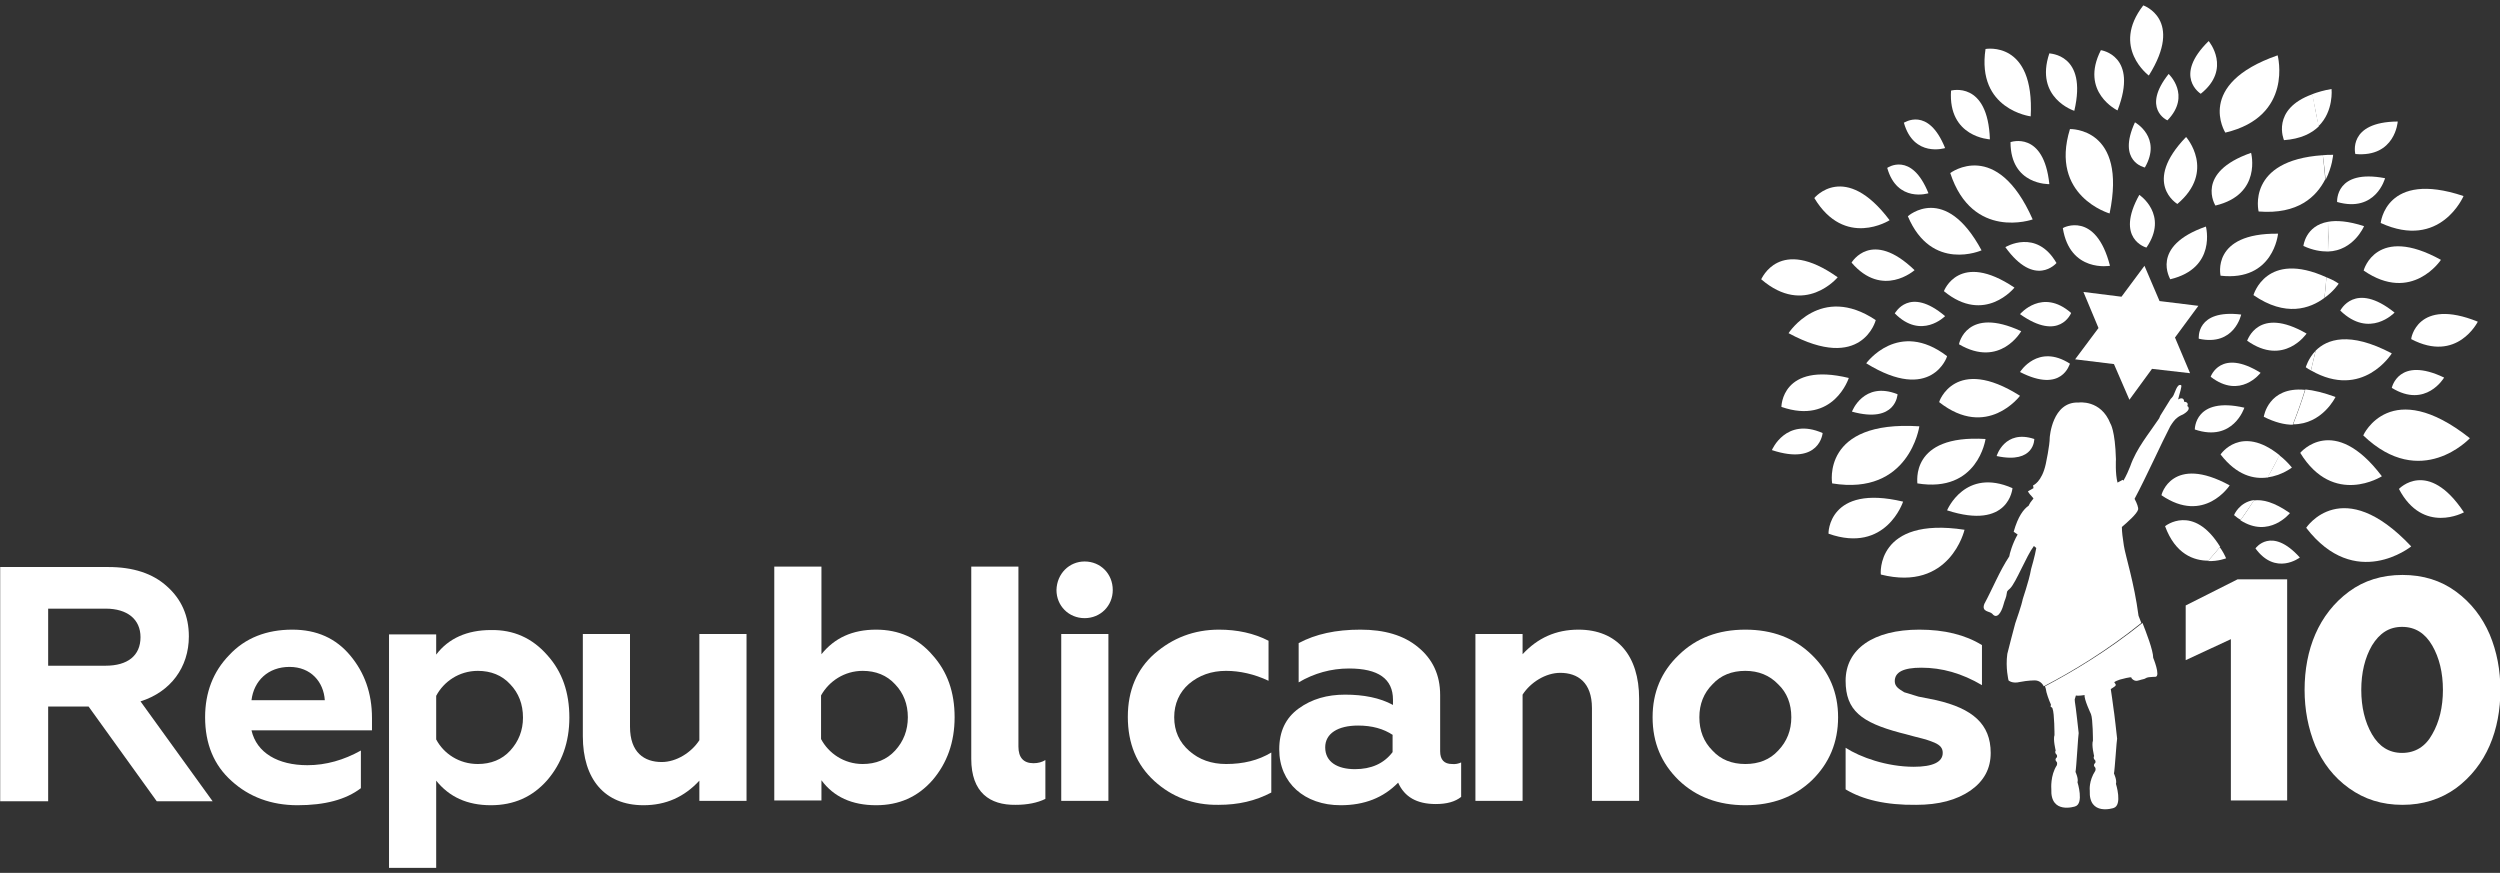 <?xml version="1.0" encoding="UTF-8"?>
<svg xmlns="http://www.w3.org/2000/svg" width="232" height="81" viewBox="0 0 232 81" fill="none">
  <rect x="0" y="0" width="232" height="81" fill="#333333" stroke="none"/>
  <g clip-path="url(#clip0_56_866)">
    <path d="M183.889 23.231C183.889 23.231 179.255 25.291 177.048 20.068C177.048 20.068 180.506 16.941 183.889 23.231Z" fill="white"></path>
    <path d="M184.257 40.739C184.257 40.739 183.559 45.778 177.931 44.859C177.968 44.859 177.159 40.298 184.257 40.739Z" fill="white"></path>
    <path d="M187.457 36.73C187.457 36.73 184.405 40.813 179.954 37.318C179.917 37.318 181.425 32.905 187.457 36.73Z" fill="white"></path>
    <path d="M176.607 46.551C176.607 46.551 175.025 51.406 169.692 49.53C169.655 49.53 169.655 44.895 176.607 46.551Z" fill="white"></path>
    <path d="M171.568 35.075C171.568 35.075 170.17 39.452 165.315 37.76C165.315 37.76 165.315 33.567 171.568 35.075Z" fill="white"></path>
    <path d="M170.538 25.732C170.538 25.732 167.485 29.41 163.439 25.916C163.476 25.916 165.094 21.87 170.538 25.732Z" fill="white"></path>
    <path d="M175.356 20.436C175.356 20.436 171.2 23.084 168.368 18.376C168.368 18.376 171.2 14.918 175.356 20.436Z" fill="white"></path>
    <path d="M165.977 30.918C165.977 30.918 168.956 26.284 174.069 29.705C174.069 29.741 172.782 34.597 165.977 30.918Z" fill="white"></path>
    <path d="M173.186 33.714C173.186 33.714 176.165 29.594 180.689 33.052C180.726 33.052 179.255 37.465 173.186 33.714Z" fill="white"></path>
    <path d="M186.096 22.937C186.096 22.937 188.965 21.171 190.841 24.408C190.841 24.408 188.855 26.762 186.096 22.937Z" fill="white"></path>
    <path d="M188.45 10.799C188.45 10.799 183.411 10.174 184.257 4.546C184.257 4.546 188.818 3.7 188.45 10.799Z" fill="white"></path>
    <path d="M186.942 26.689C186.942 26.689 184.184 30.146 180.395 27.02C180.395 27.02 181.793 23.231 186.942 26.689Z" fill="white"></path>
    <path d="M195.77 19.81C195.77 19.81 190.179 18.192 192.092 11.976C192.129 11.976 197.425 11.829 195.77 19.81Z" fill="white"></path>
    <path d="M182.308 49.162C182.308 49.162 180.984 54.937 174.547 53.318C174.51 53.318 174.069 47.911 182.308 49.162Z" fill="white"></path>
    <path d="M178.115 39.562C178.115 39.562 177.195 46.036 170.023 44.859C170.023 44.859 168.993 38.974 178.115 39.562Z" fill="white"></path>
    <path d="M199.411 7.01C199.411 7.01 195.88 4.399 198.896 0.5C198.896 0.5 202.685 1.787 199.411 7.01Z" fill="white"></path>
    <path d="M187.568 30.735C187.568 30.735 185.618 34.192 181.793 31.948C181.793 31.912 182.492 28.38 187.568 30.735Z" fill="white"></path>
    <path d="M177.673 25.07C177.673 25.07 174.694 27.718 171.825 24.371C171.825 24.371 173.664 21.208 177.673 25.07Z" fill="white"></path>
    <path d="M221.333 16.537C221.333 16.537 220.487 19.774 216.883 18.744C216.883 18.707 216.699 15.654 221.333 16.537Z" fill="white"></path>
    <path d="M226.814 35.038C226.814 35.038 225.122 37.944 221.958 35.994C221.958 35.994 222.584 33.015 226.814 35.038Z" fill="white"></path>
    <path d="M211.402 21.686C211.402 21.686 210.998 26.137 206.069 25.585C206.069 25.585 205.149 21.613 211.402 21.686Z" fill="white"></path>
    <path d="M214.05 30.955C214.05 30.955 211.954 34.045 208.533 31.617C208.57 31.617 209.526 28.344 214.05 30.955Z" fill="white"></path>
    <path d="M201.25 6.863C201.25 6.863 203.384 8.849 201.14 11.167C201.103 11.167 198.712 10.063 201.25 6.863Z" fill="white"></path>
    <path d="M198.124 11.351C198.124 11.351 200.662 12.748 199.044 15.544C199.044 15.544 196.432 15.029 198.124 11.351Z" fill="white"></path>
    <path d="M198.529 18.082C198.529 18.082 201.287 19.921 199.191 22.974C199.154 22.974 196.248 22.164 198.529 18.082Z" fill="white"></path>
    <path d="M222.51 11.277C222.51 11.277 222.29 14.624 218.575 14.293C218.575 14.293 217.802 11.314 222.51 11.277Z" fill="white"></path>
    <path d="M207.982 29.19C207.982 29.19 207.356 32.169 204.046 31.433C204.046 31.433 203.752 28.675 207.982 29.19Z" fill="white"></path>
    <path d="M180.506 29.337C180.506 29.337 178.299 31.581 175.834 29.079C175.871 29.079 177.159 26.505 180.506 29.337Z" fill="white"></path>
    <path d="M195.807 24.666C195.807 24.666 192.092 25.328 191.43 21.171C191.43 21.134 194.483 19.516 195.807 24.666Z" fill="white"></path>
    <path d="M190.179 17.088C190.179 17.088 186.575 17.199 186.575 13.19C186.575 13.19 189.664 12.086 190.179 17.088Z" fill="white"></path>
    <path d="M204.965 3.81C204.965 3.81 207.135 6.385 204.23 8.702C204.23 8.702 201.618 7.084 204.965 3.81Z" fill="white"></path>
    <path d="M164.432 41.769C164.432 41.769 165.719 38.679 169.14 40.187C169.14 40.187 168.883 43.24 164.432 41.769Z" fill="white"></path>
    <path d="M228.616 18.192C228.616 18.192 226.483 23.231 220.929 20.693C220.929 20.73 221.37 15.764 228.616 18.192Z" fill="white"></path>
    <path d="M226.519 24.114C226.519 24.114 223.834 28.197 219.347 25.107C219.347 25.07 220.524 20.803 226.519 24.114Z" fill="white"></path>
    <path d="M221.039 44.197C221.039 44.197 216.552 47.066 213.462 42.026C213.462 42.026 216.552 38.275 221.039 44.197Z" fill="white"></path>
    <path d="M222.216 29.006C222.216 29.006 219.899 31.47 217.177 28.822C217.177 28.859 218.501 26.026 222.216 29.006Z" fill="white"></path>
    <path d="M208.276 37.833C208.276 37.833 207.246 41.07 203.678 39.856C203.678 39.856 203.641 36.767 208.276 37.833Z" fill="white"></path>
    <path d="M209.784 34.596C209.784 34.596 207.908 37.098 205.149 34.964C205.149 34.964 206.069 32.279 209.784 34.596Z" fill="white"></path>
    <path d="M228.653 47.544C228.653 47.544 224.864 49.64 222.621 45.374C222.621 45.374 225.306 42.505 228.653 47.544Z" fill="white"></path>
    <path d="M206.915 45.042C206.915 45.042 204.561 48.684 200.588 45.962C200.552 45.925 201.581 42.137 206.915 45.042Z" fill="white"></path>
    <path d="M229.94 29.852C229.94 29.852 228.027 33.714 223.761 31.47C223.724 31.47 224.313 27.571 229.94 29.852Z" fill="white"></path>
    <path d="M180.689 47.36C180.689 47.36 182.345 43.351 186.758 45.3C186.758 45.3 186.464 49.236 180.689 47.36Z" fill="white"></path>
    <path d="M185.287 42.321C185.287 42.321 186.023 39.82 188.782 40.739C188.782 40.702 188.855 43.093 185.287 42.321Z" fill="white"></path>
    <path d="M171.862 38.201C171.862 38.201 172.929 35.332 176.092 36.583C176.092 36.583 175.982 39.341 171.862 38.201Z" fill="white"></path>
    <path d="M187.457 34.523C187.457 34.523 189.112 31.838 192.092 33.751C192.055 33.751 191.393 36.546 187.457 34.523Z" fill="white"></path>
    <path d="M187.457 29.153C187.457 29.153 189.517 26.689 192.202 29.043C192.202 29.043 191.135 31.764 187.457 29.153Z" fill="white"></path>
    <path d="M192.496 10.284C192.496 10.284 188.781 9.107 190.179 4.951C190.142 4.987 193.747 4.951 192.496 10.284Z" fill="white"></path>
    <path d="M196.506 10.247C196.506 10.247 192.975 8.555 194.961 4.656C194.961 4.656 198.492 5.134 196.506 10.247Z" fill="white"></path>
    <path d="M184.662 12.932C184.662 12.932 180.763 12.748 181.057 8.408C181.057 8.408 184.478 7.452 184.662 12.932Z" fill="white"></path>
    <path d="M188.634 20.362C188.634 20.362 183.044 22.348 180.984 16.059C180.984 16.059 185.287 12.785 188.634 20.362Z" fill="white"></path>
    <path d="M180.506 13.741C180.506 13.741 177.6 14.661 176.68 11.387C176.68 11.424 178.924 9.806 180.506 13.741Z" fill="white"></path>
    <path d="M178.961 17.934C178.961 17.934 176.055 18.854 175.135 15.581C175.135 15.581 177.379 13.999 178.961 17.934Z" fill="white"></path>
    <path d="M213.425 51.737C213.425 51.737 211.182 53.465 209.306 50.891C209.306 50.891 210.777 48.794 213.425 51.737Z" fill="white"></path>
    <path d="M229.205 40.666C229.205 40.666 224.68 45.557 219.31 40.408C219.31 40.371 221.848 34.854 229.205 40.666Z" fill="white"></path>
    <path d="M223.761 50.707C223.761 50.707 218.575 54.9 214.014 48.978C214.014 48.978 217.361 43.902 223.761 50.707Z" fill="white"></path>
    <path d="M204.708 21.024C204.708 21.024 205.738 24.886 201.398 25.916C201.434 25.916 199.448 22.863 204.708 21.024Z" fill="white"></path>
    <path d="M208.901 14.183C208.901 14.183 209.931 18.045 205.591 19.075C205.591 19.075 203.641 16.022 208.901 14.183Z" fill="white"></path>
    <path d="M202.869 12.711C202.869 12.711 205.664 15.875 202.06 18.928C202.06 18.928 198.749 16.978 202.869 12.711Z" fill="white"></path>
    <path d="M211.365 5.134C211.365 5.134 212.873 10.799 206.51 12.307C206.51 12.307 203.641 7.82 211.365 5.134Z" fill="white"></path>
    <path d="M201.839 31.323L204.009 28.381L200.405 27.939L199.007 24.666L196.874 27.535L193.342 27.093L194.74 30.44L192.57 33.346L196.175 33.787L197.609 37.098L199.706 34.229L203.237 34.633L201.839 31.323Z" fill="white"></path>
    <path d="M206.032 50.744C203.531 46.698 200.919 48.831 200.919 48.831C201.876 51.443 203.604 52.031 204.929 52.031C205.296 51.626 205.664 51.185 206.032 50.744Z" fill="white"></path>
    <path d="M207.319 47.801C207.54 47.985 207.724 48.132 207.945 48.242C208.349 47.654 208.791 47.029 209.195 46.403C207.798 46.587 207.319 47.801 207.319 47.801Z" fill="white"></path>
    <path d="M206.069 42.174C207.577 44.123 209.158 44.491 210.446 44.307C210.814 43.645 211.181 42.946 211.549 42.247C207.945 39.341 206.069 42.174 206.069 42.174Z" fill="white"></path>
    <path d="M210.078 38.679C211.108 39.194 211.991 39.415 212.763 39.415C213.168 38.385 213.572 37.282 213.903 36.178C210.483 35.847 210.078 38.679 210.078 38.679Z" fill="white"></path>
    <path d="M213.977 34.082C214.124 34.192 214.308 34.302 214.455 34.376C214.602 33.787 214.749 33.162 214.897 32.537C214.198 33.272 213.977 34.082 213.977 34.082Z" fill="white"></path>
    <path d="M209.122 27.387C212.101 29.447 214.382 28.638 215.706 27.645C215.779 27.02 215.853 26.358 215.89 25.732C210.299 23.194 209.122 27.387 209.122 27.387Z" fill="white"></path>
    <path d="M216.037 20.583C213.94 20.951 213.756 22.826 213.756 22.826C214.639 23.231 215.375 23.341 216.037 23.341C216.037 22.459 216.037 21.539 216.037 20.583Z" fill="white"></path>
    <path d="M215.559 14.403C208.423 14.882 209.6 19.626 209.6 19.626C213.278 19.921 214.97 18.229 215.779 16.647C215.743 15.912 215.632 15.176 215.559 14.403Z" fill="white"></path>
    <path d="M214.602 8.739C210.703 10.137 211.954 13.006 211.954 13.006C213.499 12.895 214.529 12.38 215.191 11.718C214.97 10.762 214.786 9.769 214.602 8.739Z" fill="white"></path>
    <path d="M204.892 52.068C205.848 52.105 206.584 51.81 206.584 51.81C206.4 51.406 206.216 51.075 205.995 50.781C205.664 51.185 205.296 51.626 204.892 52.068Z" fill="white"></path>
    <path d="M209.159 46.44C208.754 47.066 208.349 47.691 207.908 48.279C210.593 50.008 212.506 47.617 212.506 47.617C211.034 46.587 209.968 46.33 209.159 46.44Z" fill="white"></path>
    <path d="M211.513 42.247C211.182 42.946 210.814 43.645 210.409 44.307C211.77 44.123 212.69 43.387 212.69 43.387C212.322 42.946 211.917 42.541 211.513 42.247Z" fill="white"></path>
    <path d="M213.94 36.141C213.609 37.245 213.204 38.348 212.8 39.378C215.522 39.378 216.735 36.84 216.735 36.84C215.632 36.436 214.712 36.215 213.94 36.141Z" fill="white"></path>
    <path d="M214.896 32.537C214.749 33.162 214.602 33.751 214.455 34.376C219.273 37.135 221.959 32.794 221.959 32.794C217.986 30.698 215.926 31.507 214.896 32.537Z" fill="white"></path>
    <path d="M215.889 25.732C215.853 26.394 215.779 27.02 215.706 27.645C216.588 27.02 217.03 26.321 217.03 26.321C216.662 26.063 216.257 25.879 215.889 25.732Z" fill="white"></path>
    <path d="M216.037 20.583C216.073 21.539 216.073 22.459 216.037 23.341C218.427 23.268 219.384 20.987 219.384 20.987C217.912 20.509 216.809 20.436 216.037 20.583Z" fill="white"></path>
    <path d="M215.559 14.403C215.669 15.176 215.743 15.948 215.816 16.684C216.441 15.47 216.515 14.367 216.515 14.367C216.147 14.367 215.853 14.367 215.559 14.403Z" fill="white"></path>
    <path d="M215.154 11.718C216.588 10.321 216.368 8.261 216.368 8.261C215.669 8.371 215.08 8.555 214.565 8.739C214.786 9.769 214.97 10.762 215.154 11.718Z" fill="white"></path>
    <path d="M203.053 37.723C203.016 37.723 202.979 37.686 202.979 37.686C203.163 37.282 202.685 37.282 202.685 37.282C202.685 36.877 202.354 36.951 202.207 37.024L202.17 37.061H202.133C202.244 36.546 202.538 35.774 202.391 35.737C202.023 35.59 201.839 36.472 201.655 36.767C201.582 36.877 201.508 36.951 201.434 37.024C201.103 37.576 200.736 38.164 200.478 38.569C200.441 38.643 200.405 38.753 200.368 38.827C199.412 40.261 198.271 41.585 197.683 43.277C197.572 43.571 197.315 44.16 197.057 44.601C197.021 44.564 196.984 44.528 196.984 44.528L196.506 44.785C196.285 43.976 196.359 42.615 196.359 42.615C196.285 39.93 195.844 39.305 195.844 39.305C194.961 37.061 192.901 37.355 192.901 37.355C190.437 37.245 190.216 40.592 190.216 40.592C190.216 41.364 189.848 43.056 189.848 43.056C189.48 44.748 188.671 45.043 188.671 45.043L188.708 45.3L188.193 45.594C188.267 45.778 188.524 46.036 188.524 46.036L188.708 46.256C188.487 46.514 188.34 46.734 188.267 46.918C187.789 47.249 187.274 47.911 186.869 49.346L187.237 49.603C186.759 50.413 186.464 51.479 186.464 51.627C185.545 53.024 184.92 54.606 184.147 56.04C183.853 56.813 184.662 56.702 184.883 56.96C185.324 57.511 185.729 56.813 185.913 56.151C186.06 55.562 186.17 55.562 186.244 54.974C186.244 54.827 186.464 54.679 186.538 54.606C187.09 54.054 188.046 51.59 188.745 50.67L188.966 50.854C188.855 51.553 188.487 52.803 188.487 52.803C188.267 54.054 187.678 55.599 187.678 55.746C187.678 55.893 187.053 57.769 187.016 57.843C186.979 57.916 186.28 60.675 186.28 60.675C186.097 61.962 186.391 63.139 186.391 63.139C186.391 63.139 186.722 63.47 187.457 63.286C188.193 63.139 188.818 63.139 188.818 63.139C189.297 63.139 189.554 63.47 189.664 63.691C192.349 62.293 195.513 60.38 198.713 57.806C198.602 57.511 198.529 57.328 198.529 57.328C198.492 57.254 198.492 57.217 198.455 57.144C198.051 54.054 197.241 51.59 197.094 50.633C196.984 49.898 196.91 49.383 196.91 48.905C197.462 48.426 198.308 47.691 198.418 47.286C198.455 47.102 198.308 46.698 198.087 46.293C199.191 44.233 200.589 41.107 201.398 39.562C201.582 39.268 201.802 38.937 202.06 38.753C202.244 38.606 202.428 38.532 202.648 38.422C203.237 38.054 203.126 37.833 203.053 37.723Z" fill="white"></path>
    <path d="M198.823 57.806C195.623 60.38 192.423 62.293 189.775 63.691C189.811 63.801 189.848 63.911 189.848 63.911C189.885 64.279 190.142 64.978 190.326 65.383C190.326 65.493 190.29 65.567 190.29 65.567L190.437 65.677C190.474 65.714 190.473 65.751 190.473 65.751C190.657 66.192 190.657 68.215 190.657 68.215C190.51 68.62 190.768 69.649 190.768 69.649C190.657 69.833 190.805 69.98 190.805 69.98C190.952 70.091 190.878 70.275 190.878 70.275C190.621 70.495 190.841 70.679 190.841 70.679C190.952 70.79 190.878 71.01 190.878 71.01C190.253 71.967 190.363 73.217 190.363 73.217C190.253 75.608 192.57 74.836 192.57 74.836C193.416 74.578 192.791 72.592 192.791 72.592C192.901 72.261 192.607 71.636 192.607 71.636C192.68 71.341 192.864 68.068 192.901 68.031C192.901 67.994 192.607 65.383 192.57 65.272C192.57 65.236 192.533 65.088 192.533 64.905C192.607 64.684 192.644 64.537 192.644 64.537C192.828 64.61 193.453 64.5 193.453 64.5C193.379 64.868 194.041 66.266 194.041 66.266C194.225 66.707 194.225 68.73 194.225 68.73C194.078 69.135 194.336 70.164 194.336 70.164C194.225 70.348 194.372 70.495 194.372 70.495C194.519 70.606 194.446 70.79 194.446 70.79C194.188 71.01 194.409 71.194 194.409 71.194C194.519 71.305 194.446 71.525 194.446 71.525C193.821 72.482 193.931 73.364 193.931 73.364C193.821 75.755 196.138 74.983 196.138 74.983C196.984 74.725 196.359 72.739 196.359 72.739C196.469 72.408 196.175 71.783 196.175 71.783C196.248 71.489 196.432 68.583 196.469 68.546C196.469 68.509 196.175 65.898 196.138 65.787C196.138 65.677 195.88 63.948 195.88 63.948L196.211 63.728C196.506 63.544 196.211 63.397 196.211 63.323C196.211 63.249 196.616 63.102 196.726 63.066C196.873 63.029 197.793 62.771 197.793 62.882C197.793 62.992 198.051 63.176 198.198 63.176C198.345 63.213 198.676 63.066 198.896 63.029C199.117 62.992 199.117 62.882 199.411 62.845C199.706 62.808 200.037 62.808 200.037 62.808C200.515 62.734 199.816 61.042 199.816 61.042C199.816 60.344 199.154 58.652 198.823 57.806Z" fill="white"></path>
    <path d="M0.018 74.321V52.62H10.06C12.34 52.62 14.179 53.208 15.503 54.422C16.828 55.599 17.526 57.144 17.526 59.056C17.526 61.925 15.834 64.206 13.039 65.088L19.733 74.358H14.547L8.221 65.567H4.469V74.358H0.018V74.321ZM4.469 61.778H9.802C11.825 61.778 13.039 60.859 13.039 59.13C13.039 57.475 11.825 56.482 9.802 56.482H4.469V61.778Z" fill="white"></path>
    <path d="M21.499 72.482C19.844 71.01 19.034 69.024 19.034 66.56C19.034 64.279 19.77 62.33 21.278 60.785C22.749 59.203 24.736 58.431 27.126 58.431C29.407 58.431 31.172 59.24 32.496 60.822C33.821 62.403 34.52 64.316 34.52 66.633V67.774H23.338C23.816 69.87 25.802 71.01 28.524 71.01C30.253 71.01 31.908 70.532 33.49 69.649V73.144C32.092 74.21 30.142 74.725 27.605 74.725C25.177 74.725 23.117 73.953 21.499 72.482ZM30.142 64.978C30.032 63.286 28.855 61.889 26.869 61.889C24.883 61.889 23.559 63.176 23.338 64.978H30.142Z" fill="white"></path>
    <path d="M50.777 60.785C52.175 62.33 52.837 64.243 52.837 66.597C52.837 68.877 52.138 70.826 50.777 72.408C49.416 73.953 47.687 74.725 45.554 74.725C43.347 74.725 41.692 73.953 40.478 72.445V80.537H36.101V58.872H40.478V60.748C41.618 59.24 43.347 58.468 45.554 58.468C47.651 58.431 49.379 59.203 50.777 60.785ZM40.478 64.574V68.62C41.177 69.944 42.611 70.9 44.34 70.9C45.554 70.9 46.584 70.495 47.356 69.649C48.129 68.803 48.533 67.774 48.533 66.597C48.533 65.346 48.129 64.316 47.356 63.507C46.584 62.661 45.554 62.256 44.34 62.256C42.611 62.256 41.177 63.249 40.478 64.574Z" fill="white"></path>
    <path d="M64.901 58.836H69.278V74.321H64.901V72.445C63.503 73.953 61.811 74.725 59.715 74.725C56.11 74.725 54.087 72.298 54.087 68.325V58.836H58.464V67.442C58.464 69.833 59.788 70.716 61.407 70.716C62.768 70.716 64.165 69.833 64.901 68.693V58.836Z" fill="white"></path>
    <path d="M76.23 72.408V74.284H71.853V52.583H76.23V60.712C77.444 59.203 79.099 58.431 81.306 58.431C83.402 58.431 85.168 59.203 86.529 60.785C87.926 62.33 88.588 64.243 88.588 66.56C88.588 68.877 87.89 70.826 86.529 72.408C85.168 73.953 83.439 74.725 81.306 74.725C79.062 74.725 77.37 73.953 76.23 72.408ZM83.071 69.649C83.844 68.803 84.248 67.774 84.248 66.56C84.248 65.346 83.844 64.316 83.071 63.507C82.299 62.661 81.269 62.256 80.055 62.256C78.363 62.256 76.929 63.213 76.193 64.537V68.583C76.892 69.907 78.326 70.9 80.055 70.9C81.269 70.9 82.299 70.495 83.071 69.649Z" fill="white"></path>
    <path d="M90.133 70.422V52.583H94.51V69.282C94.51 70.311 94.989 70.826 95.908 70.826C96.349 70.826 96.717 70.716 97.011 70.532V74.137C96.276 74.505 95.32 74.689 94.253 74.689C91.862 74.725 90.133 73.548 90.133 70.422Z" fill="white"></path>
    <path d="M100.653 52.105C102.124 52.105 103.264 53.245 103.264 54.753C103.264 56.224 102.124 57.364 100.653 57.364C99.181 57.364 98.041 56.224 98.041 54.753C98.078 53.245 99.218 52.105 100.653 52.105ZM98.483 74.321V58.836H102.86V74.321H98.483Z" fill="white"></path>
    <path d="M107.126 72.482C105.471 70.974 104.662 68.987 104.662 66.523C104.662 64.059 105.508 62.109 107.126 60.675C108.818 59.203 110.805 58.431 113.122 58.431C114.814 58.431 116.359 58.762 117.72 59.461V63.176C116.395 62.551 115.035 62.256 113.784 62.256C112.423 62.256 111.283 62.661 110.326 63.47C109.444 64.243 108.966 65.309 108.966 66.56C108.966 67.847 109.444 68.877 110.363 69.686C111.283 70.495 112.423 70.9 113.784 70.9C115.366 70.9 116.763 70.569 117.977 69.833V73.548C116.506 74.321 114.924 74.689 113.085 74.689C110.731 74.725 108.745 73.953 107.126 72.482Z" fill="white"></path>
    <path d="M135.595 70.753V73.953C135.044 74.394 134.271 74.615 133.241 74.615C131.476 74.615 130.336 73.953 129.747 72.629C128.386 74.026 126.621 74.725 124.414 74.725C121.067 74.725 118.713 72.665 118.713 69.539C118.713 67.884 119.301 66.633 120.515 65.751C121.729 64.868 123.163 64.463 124.818 64.463C126.547 64.463 128.055 64.757 129.269 65.419V64.941C129.269 62.992 127.908 62.036 125.186 62.036C123.531 62.036 121.949 62.477 120.515 63.323V59.682C122.097 58.836 123.972 58.431 126.253 58.431C128.46 58.431 130.262 58.946 131.586 60.049C132.947 61.153 133.646 62.624 133.646 64.5V69.723C133.646 70.495 134.014 70.9 134.749 70.9C135.044 70.937 135.375 70.863 135.595 70.753ZM129.269 68.215C128.386 67.626 127.32 67.332 126.032 67.332C124.156 67.332 122.979 68.068 122.979 69.355C122.979 70.716 124.12 71.378 125.738 71.378C127.246 71.378 128.423 70.863 129.232 69.796V68.215H129.269Z" fill="white"></path>
    <path d="M141.296 74.321H136.919V58.836H141.296V60.712C142.694 59.203 144.386 58.431 146.483 58.431C150.087 58.431 152.11 60.859 152.11 64.831V74.321H147.733V65.714C147.733 63.323 146.409 62.44 144.791 62.44C143.43 62.44 142.032 63.323 141.296 64.463V74.321Z" fill="white"></path>
    <path d="M155.788 60.785C157.407 59.203 159.467 58.431 161.968 58.431C164.469 58.431 166.529 59.203 168.147 60.785C169.765 62.367 170.575 64.279 170.575 66.56C170.575 68.877 169.765 70.826 168.147 72.408C166.529 73.953 164.469 74.725 161.968 74.725C159.467 74.725 157.407 73.953 155.788 72.408C154.17 70.826 153.361 68.914 153.361 66.56C153.361 64.243 154.17 62.33 155.788 60.785ZM161.968 70.9C163.218 70.9 164.248 70.495 165.021 69.649C165.83 68.803 166.234 67.774 166.234 66.56C166.234 65.309 165.83 64.279 165.021 63.507C164.211 62.661 163.182 62.256 161.968 62.256C160.717 62.256 159.687 62.661 158.915 63.507C158.106 64.316 157.701 65.346 157.701 66.56C157.701 67.81 158.106 68.84 158.915 69.649C159.687 70.495 160.717 70.9 161.968 70.9Z" fill="white"></path>
    <path d="M171.273 73.254V69.392C172.634 70.275 175.099 71.157 177.6 71.157C179.365 71.157 180.285 70.716 180.285 69.87C180.285 69.466 180.101 69.171 179.513 68.914C179.218 68.803 178.961 68.693 178.703 68.62L177.563 68.325C177.048 68.178 176.607 68.068 176.313 67.994C172.745 67.038 171.273 65.934 171.273 63.176C171.273 60.233 173.848 58.431 178.115 58.431C180.432 58.431 182.381 58.909 183.926 59.865V63.581C182.05 62.477 180.211 61.962 178.299 61.962C176.644 61.962 175.834 62.367 175.834 63.213C175.834 63.728 176.239 63.948 176.717 64.243C177.048 64.353 177.673 64.537 178.041 64.647L179.696 64.978C183.044 65.751 184.736 67.185 184.736 69.87C184.736 71.341 184.11 72.482 182.86 73.364C181.572 74.247 179.917 74.689 177.821 74.689C175.025 74.725 172.855 74.21 171.273 73.254Z" fill="white"></path>
    <path d="M207.025 74.284V59.314L202.832 61.263V56.187L207.65 53.76H212.248V74.284H207.025Z" fill="white"></path>
    <path d="M222.951 74.689C221.039 74.689 219.42 74.174 217.986 73.144C216.551 72.114 215.558 70.79 214.86 69.208C214.197 67.59 213.866 65.861 213.866 64.022C213.866 60.307 215.154 56.996 217.986 54.9C219.384 53.87 221.039 53.355 222.951 53.355C224.864 53.355 226.519 53.87 227.917 54.9C229.315 55.93 230.345 57.254 231.043 58.872C231.706 60.454 232.037 62.183 232.037 64.022C232.037 67.737 230.749 71.047 227.917 73.144C226.483 74.174 224.827 74.689 222.951 74.689ZM225.71 68.141C226.372 67.001 226.703 65.603 226.703 64.022C226.703 62.44 226.372 61.042 225.71 59.902C225.048 58.762 224.129 58.174 222.915 58.174C221.701 58.174 220.818 58.762 220.119 59.902C219.457 61.042 219.126 62.44 219.126 64.022C219.126 65.603 219.457 67.001 220.119 68.141C220.781 69.282 221.701 69.87 222.915 69.87C224.129 69.87 225.085 69.282 225.71 68.141Z" fill="white"></path>
  </g>
  <defs>
    <clipPath id="clip0_56_866">
      <rect width="231.982" height="80" fill="white" transform="translate(0.018 0.5)"></rect>
    </clipPath>
  </defs>
</svg>
